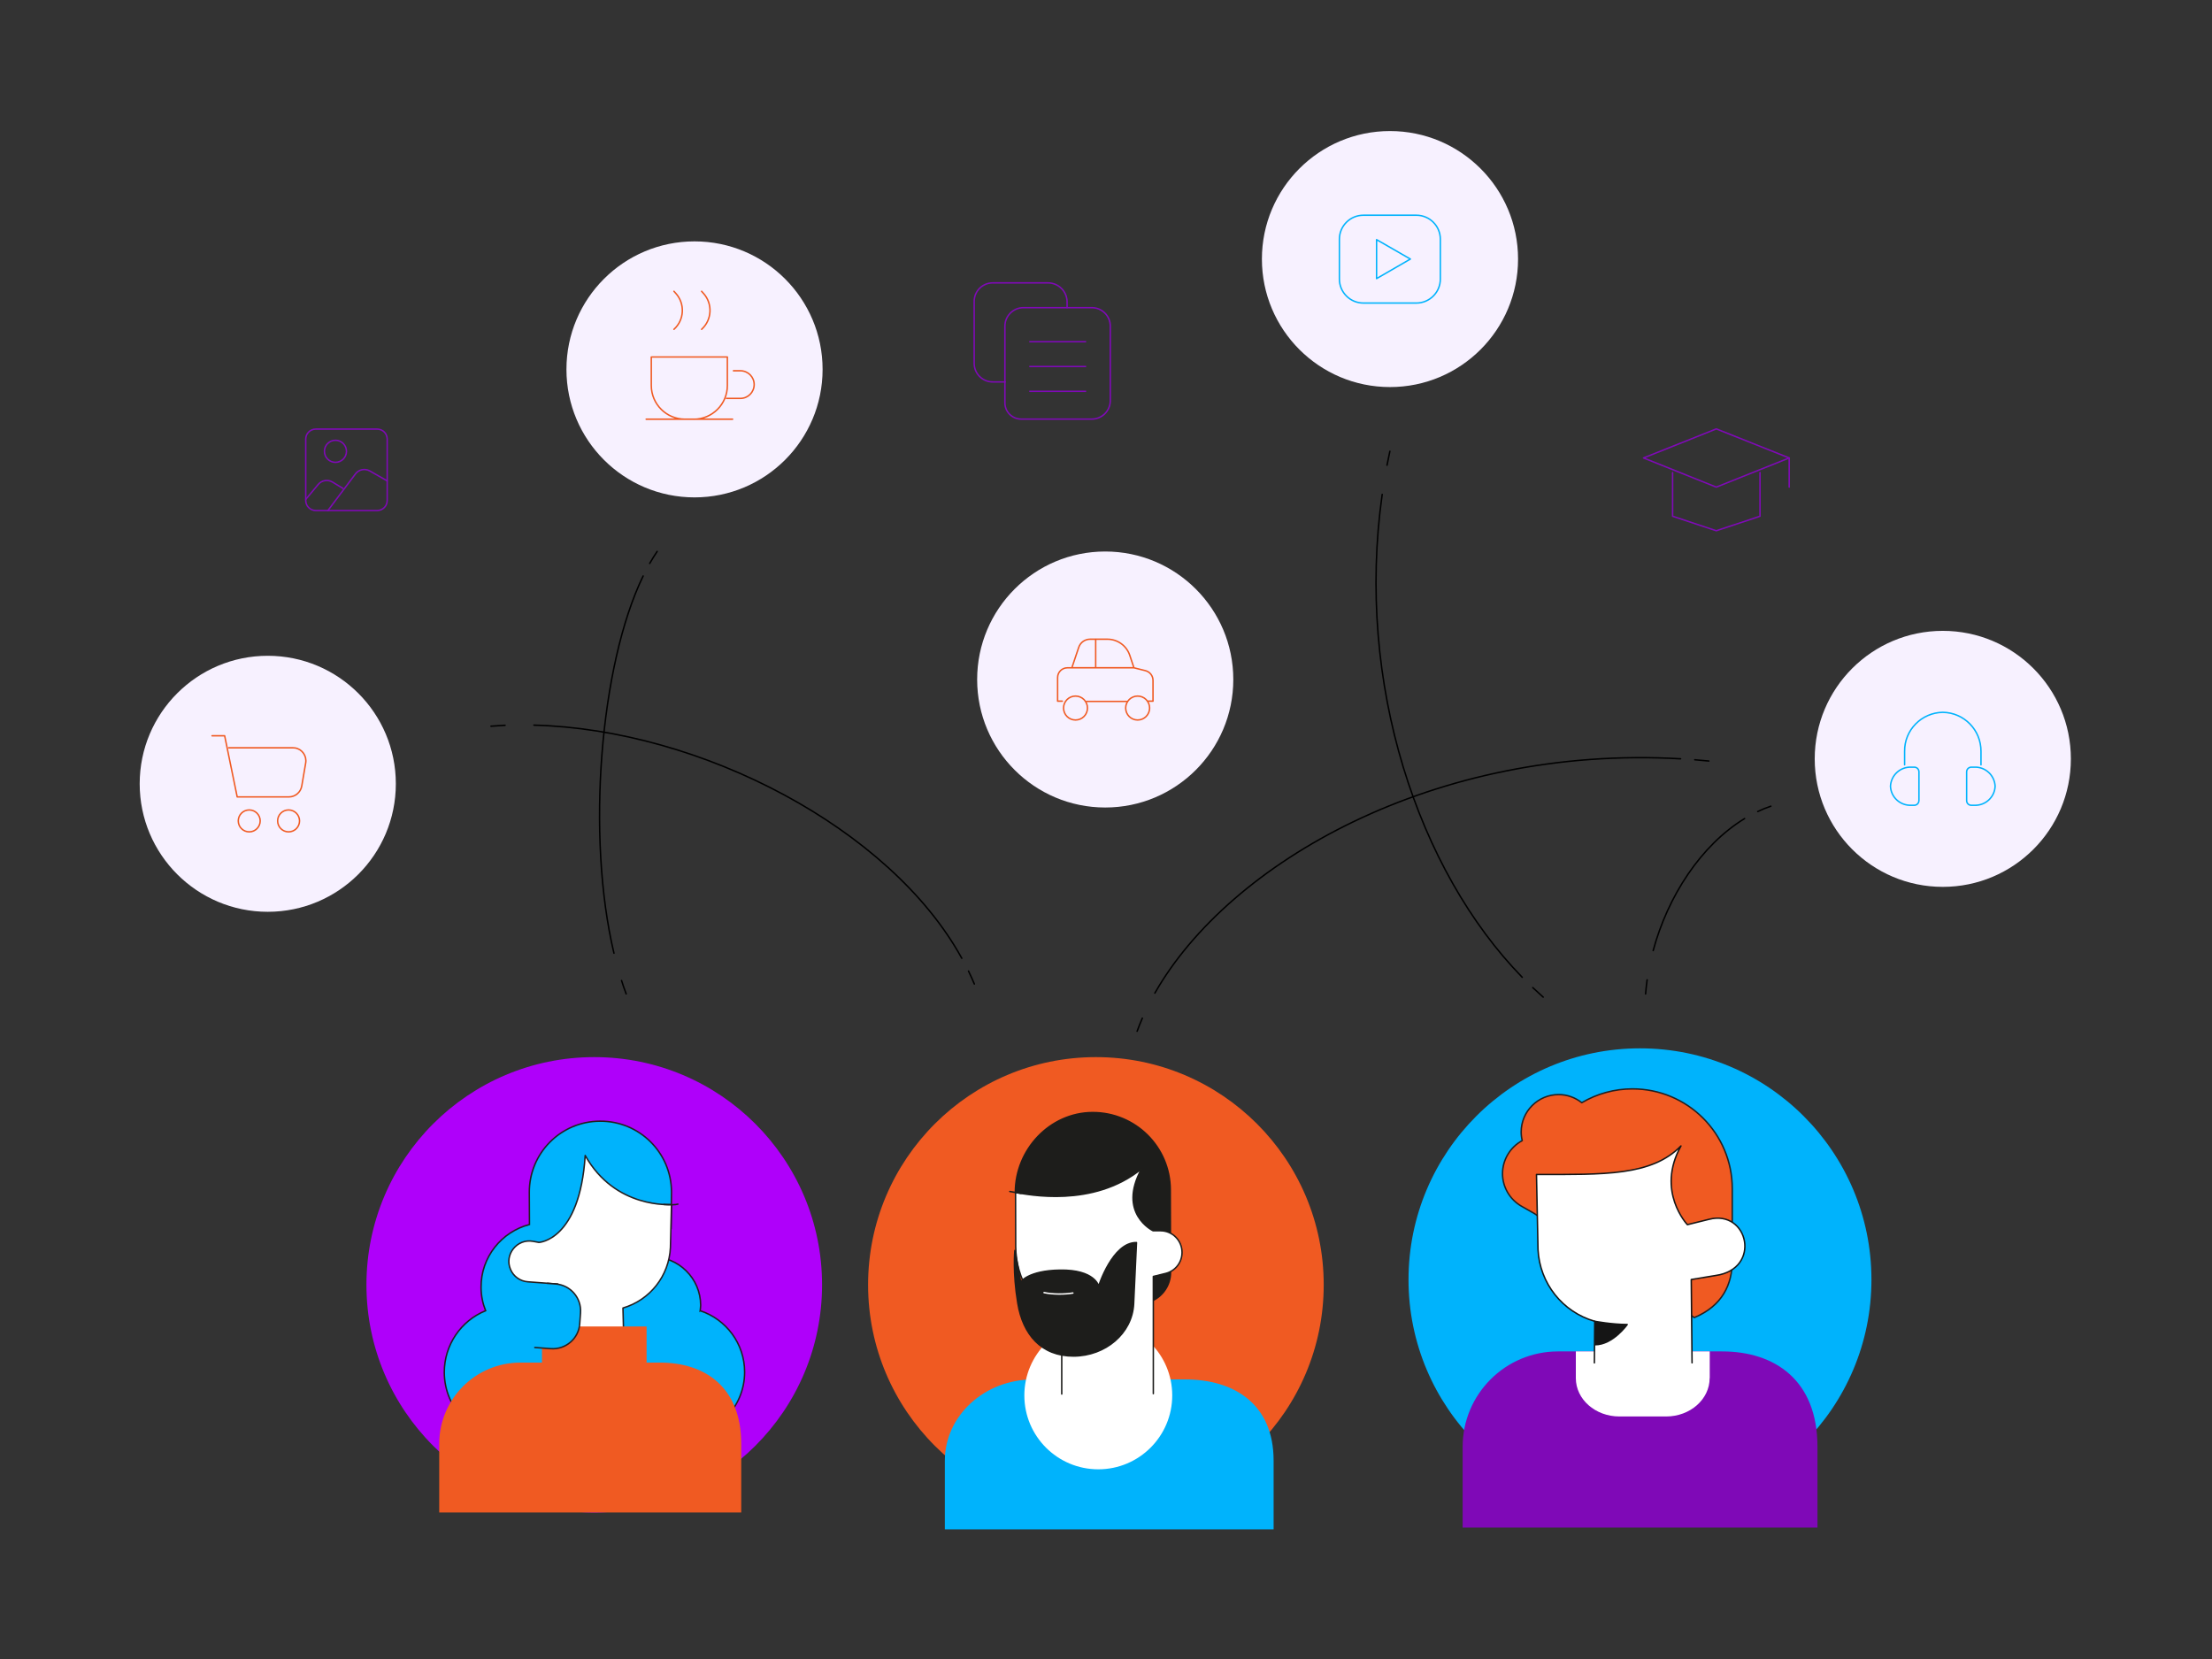 <svg width="1536" height="1152" viewBox="0 0 1536 1152" fill="none" xmlns="http://www.w3.org/2000/svg">
<rect x="0" y="0" width="1536" height="1152" fill="#333333" stroke="none"/>
<g clip-path="url(#clip0_928_6370)">
<path d="M412.646 1050.27C499.999 1050.27 570.837 979.472 570.837 892.165C570.837 804.858 499.999 734.057 412.646 734.057C325.293 734.057 254.455 804.858 254.455 892.165C254.455 979.472 325.293 1050.27 412.646 1050.27Z" fill="#AF00FA"/>
<path d="M486.169 910.252C486.279 908.965 486.537 907.715 486.537 906.355C486.463 887.681 471.236 872.609 452.515 872.682C440.194 872.682 429.491 879.483 423.643 889.335C423.128 884.115 421.73 879.005 419.45 874.3L465.977 853.126L466.271 827.614C466.161 800.374 443.982 778.391 416.655 778.538C389.327 778.648 367.406 800.815 367.553 828.128L367.664 850.295C348.281 855.294 333.9 872.94 334.047 893.93C334.047 899.701 335.224 905.142 337.21 910.142C319.85 917.236 308.521 934.11 308.521 952.858C308.521 978.37 329.192 998.992 354.644 998.992C365.126 998.992 374.726 995.463 382.449 989.582C390.284 995.684 399.957 998.992 409.887 998.992C421.804 998.992 433.243 994.287 441.665 985.869C449.941 993.515 460.791 997.779 472.082 997.743C496.909 997.743 517.064 977.634 517.064 952.784C517.064 932.933 504.191 916.134 486.279 910.178L486.169 910.252Z" fill="#00B3FC"/>
<path d="M486.169 910.252C486.279 908.965 486.537 907.715 486.537 906.355C486.463 887.681 471.236 872.609 452.515 872.682C440.194 872.682 429.491 879.483 423.643 889.335C423.128 884.115 421.73 879.005 419.45 874.3L465.977 853.126L466.271 827.614C466.161 800.374 443.982 778.391 416.655 778.538C389.327 778.648 367.406 800.815 367.553 828.128L367.664 850.295C348.281 855.294 333.9 872.94 334.047 893.93C334.047 899.701 335.224 905.142 337.21 910.142C319.85 917.236 308.521 934.11 308.521 952.858C308.521 978.37 329.192 998.992 354.644 998.992C365.126 998.992 374.726 995.463 382.449 989.582C390.284 995.684 399.957 998.992 409.887 998.992C421.804 998.992 433.243 994.287 441.665 985.869C449.941 993.515 460.791 997.779 472.082 997.743C496.909 997.743 517.064 977.634 517.064 952.784C517.064 932.933 504.191 916.134 486.279 910.178L486.169 910.252Z" stroke="#231F20" stroke-miterlimit="10"/>
<path d="M433.058 927.456L432.58 908.267C451.411 902.753 464.615 885.917 465.535 866.286L466.27 836.4C466.27 836.4 427.247 839.745 406.356 802.359C402.567 861.544 374.21 862.721 374.21 862.721L370.238 861.985C359.093 859.89 350.045 871.102 354.496 881.469C356.555 886.358 361.226 889.703 366.523 890.071L387.34 891.615L386.972 925.618V927.898" fill="white"/>
<path d="M433.058 927.456L432.58 908.267C451.411 902.753 464.615 885.917 465.535 866.286L466.27 836.4C466.27 836.4 427.247 839.745 406.356 802.359C402.567 861.544 374.21 862.721 374.21 862.721L370.238 861.985C359.093 859.89 350.045 871.102 354.496 881.469C356.555 886.358 361.226 889.703 366.523 890.071L387.34 891.615L386.972 925.618V927.898" stroke="#231F20" stroke-linecap="round" stroke-linejoin="round"/>
<path d="M470.721 836.143C468.808 836.657 466.271 836.694 460.938 836.4" stroke="#231F20" stroke-linecap="round" stroke-linejoin="round"/>
<path d="M458.289 946.168H361.411C330.258 946.168 304.99 971.423 304.99 1002.56V1050.27H514.71V1002.56C514.71 963.115 489.442 946.168 458.289 946.168Z" fill="#F05A22"/>
<path d="M448.984 921.096H376.344V952.122H448.984V921.096Z" fill="#F05A22"/>
<path d="M371.379 935.691L382.45 936.5C392.785 937.272 401.796 929.552 402.568 919.259C402.568 919.259 402.568 919.222 402.568 919.185L403.12 911.686C403.892 901.356 396.169 892.35 385.87 891.578C385.87 891.578 385.833 891.578 385.797 891.578L380.169 891.137" fill="#00B3FC"/>
<path d="M371.379 935.691L382.45 936.5C392.785 937.272 401.796 929.552 402.568 919.259C402.568 919.259 402.568 919.222 402.568 919.185L403.12 911.686C403.892 901.356 396.169 892.35 385.87 891.578C385.87 891.578 385.833 891.578 385.797 891.578L380.169 891.137" stroke="#231F20" stroke-linecap="round" stroke-linejoin="round"/>
<path d="M1138.8 1049.24C1227.58 1049.24 1299.52 977.304 1299.52 888.6C1299.52 799.896 1227.55 727.955 1138.8 727.955C1050.04 727.955 978.066 799.896 978.066 888.6C978.066 977.304 1050.04 1049.24 1138.8 1049.24Z" fill="#00B3FC"/>
<path d="M1195.69 938.41H1081.93C1045.34 938.41 1015.65 968.076 1015.65 1004.65V1060.75H1262.04V1004.65C1262.04 958.298 1232.36 938.41 1195.77 938.41H1195.69Z" fill="#7F09B7"/>
<path d="M1187.23 956.974V938.41H1094.25V956.974C1094.25 971.715 1107.83 983.589 1124.49 983.589H1156.93C1173.66 983.589 1187.16 971.642 1187.16 956.974H1187.23Z" fill="white"/>
<path d="M1133.57 756.113C1121.1 756.113 1109 759.459 1098.37 765.708C1093.81 762.069 1088.11 760.047 1082.26 760.083C1067.96 760.083 1056.3 771.737 1056.3 786.037C1056.3 788.132 1056.55 790.117 1057.03 792.029C1048.61 796.587 1043.35 805.41 1043.35 815.004C1043.35 824.341 1048.43 832.943 1056.55 837.612L1065.16 842.501L1176.53 914.92C1195.99 906.759 1202.86 891.908 1202.86 875.439V825.371C1202.86 787.103 1171.82 756.113 1133.57 756.113Z" fill="#F05A22"/>
<path d="M1133.57 756.113C1121.1 756.113 1109 759.459 1098.37 765.708C1093.81 762.069 1088.11 760.047 1082.26 760.083C1067.96 760.083 1056.3 771.737 1056.3 786.037C1056.3 788.132 1056.55 790.117 1057.03 792.029C1048.61 796.587 1043.35 805.41 1043.35 815.004C1043.35 824.341 1048.43 832.943 1056.55 837.612L1065.16 842.501L1176.53 914.92C1195.99 906.759 1202.86 891.908 1202.86 875.439V825.371C1202.86 787.103 1171.82 756.113 1133.57 756.113ZM1133.57 756.113V756.187" stroke="#231F20" stroke-linecap="round" stroke-linejoin="round"/>
<path d="M1107.13 946.351L1107.38 917.494C1084.95 911.061 1069.17 891.063 1067.99 867.793L1066.93 815.556C1114.22 815.556 1146.7 816.622 1167.26 795.742C1149.68 827.246 1171.71 850.405 1171.71 850.405L1186.72 846.693C1214.16 839.635 1223.39 881.248 1191.32 885.696L1174.4 888.49L1174.95 946.314" fill="white"/>
<path d="M1107.13 946.351L1107.38 917.494C1084.95 911.061 1069.17 891.063 1067.99 867.793L1066.93 815.556C1114.22 815.556 1146.7 816.622 1167.26 795.742C1149.68 827.246 1171.71 850.405 1171.71 850.405L1186.72 846.693C1214.16 839.635 1223.39 881.248 1191.32 885.696L1174.4 888.49L1174.95 946.314" stroke="#151515" stroke-linecap="round" stroke-linejoin="round"/>
<path d="M1107.38 917.494C1107.38 917.494 1119.34 919.737 1129.93 919.737C1129.93 919.737 1120 933.779 1107.64 933.779" fill="#151515"/>
<path d="M1107.38 917.494C1107.38 917.494 1119.34 919.737 1129.93 919.737C1129.93 919.737 1120 933.779 1107.64 933.779" stroke="#151515" stroke-linecap="round" stroke-linejoin="round"/>
<path d="M760.99 1050.27C848.342 1050.27 919.181 979.472 919.181 892.165C919.181 804.858 848.342 734.057 760.99 734.057C673.637 734.057 602.799 804.858 602.799 892.165C602.799 979.472 673.637 1050.27 760.99 1050.27Z" fill="#F05A22"/>
<path d="M822.965 957.855H717.553C683.605 957.855 656.094 983.11 656.094 1014.25V1061.96H884.387V1014.25C884.387 974.802 856.876 957.855 822.928 957.855H822.965Z" fill="#00B3FC"/>
<path d="M762.646 1020.28C791.003 1020.28 813.991 997.301 813.991 968.959C813.991 940.616 791.003 917.641 762.646 917.641C734.288 917.641 711.301 940.616 711.301 968.959C711.301 997.301 734.288 1020.28 762.646 1020.28Z" fill="white"/>
<path d="M799.976 903.377C807.516 899.958 812.849 892.312 812.812 883.452L812.629 826.142C812.555 796.476 788.427 772.472 758.672 772.545C728.991 772.619 704.973 798.351 705.047 828.091" fill="#1D1D1B"/>
<path d="M799.976 903.377C807.516 899.958 812.849 892.312 812.812 883.452L812.629 826.142C812.555 796.476 788.427 772.472 758.672 772.545C728.991 772.619 704.973 798.351 705.047 828.091" stroke="#1D1D1B" stroke-linecap="round" stroke-linejoin="round"/>
<path d="M800.86 967.745V886.356L809.393 884.261C816.124 882.607 820.832 876.578 820.795 869.63C820.795 861.359 814.101 854.632 805.825 854.632C805.789 854.632 805.752 854.632 805.715 854.632H800.713C800.713 854.632 775.703 842.684 792.658 811.658C758.894 839.008 713.434 829.377 705.195 828.054L705.306 865.623C705.379 888.525 718.326 908.339 737.268 918.301V968.002" fill="white"/>
<path d="M800.86 967.745V886.356L809.393 884.261C816.124 882.607 820.832 876.578 820.795 869.63C820.795 861.359 814.101 854.632 805.825 854.632C805.789 854.632 805.752 854.632 805.715 854.632H800.713C800.713 854.632 775.703 842.684 792.658 811.658C758.894 839.008 713.434 829.377 705.195 828.054L705.306 865.623C705.379 888.525 718.326 908.339 737.268 918.301V968.002" stroke="#1D1D1B" stroke-linecap="round" stroke-linejoin="round"/>
<path d="M737.193 918.228C743.152 921.132 751.574 923.228 762.903 923.228C758.673 927.418 748.706 933.815 737.267 934.918V918.265L737.193 918.191V918.228Z" fill="#3655BA" stroke="#3655BA" stroke-linecap="round" stroke-linejoin="round"/>
<path d="M701.186 827.355C701.186 827.355 706.077 828.201 709.056 828.716" stroke="#1D1D1B" stroke-linecap="round" stroke-linejoin="round"/>
<path d="M789.165 862.904L787.179 905.62C786.075 925.802 767.722 941.572 745.433 941.645C723.071 941.645 710.382 926.72 706.777 905.068C703.173 883.416 704.718 868.308 704.718 868.308L708.764 890.143C708.764 890.143 714.097 882.277 735.944 881.983C760.292 881.541 762.904 893.048 762.904 893.048C762.904 893.048 772.503 862.536 789.165 862.83V862.904Z" fill="#1D1D1B" stroke="#1D1D1B" stroke-linecap="round" stroke-linejoin="round"/>
<path d="M724.982 897.568C730.941 898.855 739.216 898.855 744.991 897.862" stroke="white" stroke-linecap="round" stroke-linejoin="round"/>
<path d="M1142.69 690.163C1142.95 686.929 1143.32 683.657 1143.76 680.385M1147.95 660.093C1158.1 622.34 1181.2 586.866 1211.44 568.412M1220.56 563.522C1223.5 562.089 1226.55 560.876 1229.68 559.81M789.605 716.117C790.709 713.102 791.886 710.051 793.247 707M801.927 689.612C853.713 598.556 997.045 517.094 1166.97 526.909M1176.83 527.57C1180.1 527.828 1183.34 528.122 1186.61 528.453M965.12 313.365C964.458 316.6 963.759 319.798 963.134 323.033" stroke="black" stroke-linecap="round" stroke-linejoin="round"/>
<path d="M959.787 343.326C941.139 475.003 984.981 604.732 1057.03 678.621M1064.35 685.79C1066.78 688.069 1069.17 690.238 1071.6 692.407M434.825 690.164C433.648 687.113 432.582 683.989 431.589 680.864M426.329 661.895C407.056 580.875 416.619 461.769 446.595 399.975M451.156 391.225C452.847 388.248 454.576 385.528 456.342 382.918M340.926 504.265C344.162 504.008 347.436 503.824 350.709 503.64" stroke="black" stroke-linecap="round" stroke-linejoin="round"/>
<path d="M370.754 503.529C486.464 506.507 618.21 575.139 667.863 665.424M672.534 674.32C673.968 677.298 675.329 680.275 676.58 683.29" stroke="black" stroke-linecap="round" stroke-linejoin="round"/>
<path d="M710.786 213.635H758.122C765.221 213.635 770.995 219.369 770.995 226.501V278.15C770.995 285.245 765.257 291.016 758.122 291.016H709.094C702.878 291.016 697.803 285.98 697.803 279.731V226.501C697.803 219.406 703.577 213.635 710.676 213.635H710.749H710.786Z" stroke="#7F09B7" stroke-linecap="round" stroke-linejoin="round"/>
<path d="M740.981 213.634V209.737C740.981 202.385 735.059 196.43 727.703 196.43C727.703 196.43 727.703 196.43 727.667 196.43H689.342C682.243 196.43 676.469 202.164 676.469 209.296V252.343C676.469 259.438 682.243 265.209 689.342 265.209H697.985M715.125 237.271H753.817M715.125 254.475H753.817M715.125 271.716H753.817M1141.26 317.998L1191.79 297.816L1242.4 317.998L1191.79 338.253L1141.26 317.998Z" stroke="#7F09B7" stroke-linecap="round" stroke-linejoin="round"/>
<path d="M1161.45 328.144V358.472L1191.79 368.544L1222.14 358.472V328.144M1242.4 317.998V338.253" stroke="#7F09B7" stroke-linecap="round" stroke-linejoin="round"/>
<path d="M767.463 560.73C816.565 560.73 856.398 520.918 856.398 471.843C856.398 422.767 816.565 382.955 767.463 382.955C718.362 382.955 678.529 422.767 678.529 471.843C678.529 520.918 718.362 560.73 767.463 560.73Z" fill="#F7F1FF"/>
<path d="M746.83 499.964C751.427 499.964 755.142 496.251 755.142 491.656C755.142 487.06 751.427 483.348 746.83 483.348C742.232 483.348 738.518 487.06 738.518 491.656C738.518 496.251 742.232 499.964 746.83 499.964ZM789.973 499.964C794.57 499.964 798.285 496.251 798.285 491.656C798.285 487.06 794.57 483.348 789.973 483.348C785.375 483.348 781.661 487.06 781.661 491.656C781.661 496.251 785.375 499.964 789.973 499.964Z" stroke="#F05A22" stroke-linecap="round" stroke-linejoin="round"/>
<path d="M737.672 486.877H734.398V470.518C734.398 466.732 737.451 463.717 741.203 463.717H744.292L749.074 449.491C750.214 446.109 753.377 443.866 756.945 443.866H769.008C776.033 443.866 782.249 448.351 784.493 455.005L787.398 463.717L795.38 465.702C798.469 466.511 800.639 469.231 800.639 472.466V486.877H797.182M744.329 463.681H787.362M760.843 443.793V463.423M754.48 487.06H782.286" stroke="#F05A22" stroke-linecap="round" stroke-linejoin="round"/>
<path d="M185.934 633.148C235.072 633.148 274.868 593.336 274.868 544.261C274.868 495.185 235.035 455.373 185.934 455.373C136.833 455.373 97 495.185 97 544.261C97 593.336 136.833 633.148 185.934 633.148ZM482.271 345.385C531.372 345.385 571.205 305.573 571.205 256.497C571.205 207.421 531.372 167.609 482.271 167.609C433.17 167.609 393.337 207.421 393.337 256.497C393.337 305.573 433.17 345.385 482.271 345.385Z" fill="#F7F1FF"/>
<path d="M147.242 510.919H155.996L164.713 553.378H200.573C205.024 553.378 208.812 550.143 209.548 545.768L212.269 529.814C213.115 524.925 209.842 520.22 204.95 519.374C204.95 519.374 204.876 519.374 204.84 519.374C204.362 519.301 203.847 519.264 203.295 519.264H158.865M509.305 257.453H514.086C519.383 257.453 523.686 261.718 523.686 266.974C523.686 266.974 523.686 267.011 523.686 267.048C523.686 272.341 519.419 276.643 514.16 276.643C514.16 276.643 514.123 276.643 514.086 276.643H504.487M448.691 291.089H508.716M468.001 228.67C475.247 222.126 475.798 210.914 469.251 203.672C469.215 203.636 469.178 203.562 469.104 203.525L468.001 202.275M487.2 228.67C494.446 222.126 494.997 210.914 488.451 203.672C488.414 203.636 488.377 203.562 488.303 203.525L487.2 202.275M173.062 577.64C177.255 577.64 180.675 574.221 180.675 570.03C180.675 565.84 177.255 562.421 173.062 562.421C168.869 562.421 165.448 565.84 165.448 570.03C165.448 574.221 168.869 577.64 173.062 577.64ZM200.389 577.64C204.582 577.64 208.003 574.221 208.003 570.03C208.003 565.84 204.582 562.421 200.389 562.421C196.196 562.421 192.776 565.84 192.776 570.03C192.776 574.221 196.196 577.64 200.389 577.64ZM481.683 291.089H475.688C462.778 291.089 452.296 280.649 452.259 267.746V247.896H505.075V267.71C505.075 280.613 494.63 291.089 481.72 291.126H481.683V291.089Z" stroke="#F05A22" stroke-linecap="round" stroke-linejoin="round"/>
<path d="M1349.07 615.834C1398.2 615.834 1438 576.022 1438 526.946C1438 477.871 1398.17 438.059 1349.07 438.059C1299.96 438.059 1260.13 477.871 1260.13 526.946C1260.13 576.022 1299.96 615.834 1349.07 615.834Z" fill="#F7F1FF"/>
<path d="M1322.55 531.1V521.762C1322.36 506.984 1334.24 494.853 1349.07 494.633C1363.85 494.817 1375.69 506.948 1375.58 521.762V531.1M1332.48 555.913C1332.48 557.714 1331.04 559.185 1329.24 559.185H1327.14C1319.53 559.479 1313.02 553.597 1312.73 545.951C1313.09 538.341 1319.53 532.386 1327.14 532.717H1329.24C1331.12 532.717 1332.51 534.187 1332.51 535.989V555.913H1332.48ZM1365.62 555.913C1365.62 557.788 1367.09 559.185 1368.89 559.185H1370.99C1378.6 559.479 1385.11 553.597 1385.4 545.951C1385.04 538.341 1378.6 532.386 1370.99 532.717H1368.89C1367.09 532.717 1365.62 534.151 1365.62 535.952C1365.62 535.952 1365.62 535.952 1365.62 535.989V555.913Z" stroke="#00B3FC" stroke-linecap="round" stroke-linejoin="round"/>
<path d="M965.192 268.775C1014.33 268.775 1054.13 228.963 1054.13 179.888C1054.13 130.812 1014.29 91 965.192 91C916.091 91 876.258 130.812 876.258 179.888C876.258 228.963 916.091 268.775 965.192 268.775Z" fill="#F7F1FF"/>
<path d="M983.51 149.449H946.73C937.535 149.449 930.068 156.912 930.068 166.102V193.783C930.068 202.973 937.535 210.435 946.73 210.435H983.51C992.705 210.435 1000.17 202.973 1000.17 193.783V166.102C1000.17 156.912 992.705 149.449 983.51 149.449Z" stroke="#00B3FC" stroke-linecap="round" stroke-linejoin="round"/>
<path d="M979.352 179.888L955.887 166.396V193.452L979.352 179.888Z" stroke="#00B3FC" stroke-linecap="round" stroke-linejoin="round"/>
<path d="M268.873 333.916L256.809 327.042C253.462 325.13 249.122 325.976 246.841 329.064L227.753 354.429M238.014 339.063L230.842 334.725C227.569 332.777 223.376 333.475 220.948 336.416L212.342 346.746" stroke="#7F09B7" stroke-linecap="round" stroke-linejoin="round"/>
<path d="M261.921 297.963H219.256C215.431 297.963 212.305 301.051 212.305 304.911V347.553C212.305 351.376 215.431 354.501 219.256 354.501H261.921C265.746 354.501 268.872 351.413 268.872 347.553V304.911C268.872 301.088 265.783 297.963 261.921 297.963Z" stroke="#7F09B7" stroke-linecap="round" stroke-linejoin="round"/>
<path d="M232.903 321.05C237.133 321.05 240.59 317.631 240.59 313.404C240.59 309.176 237.169 305.721 232.94 305.721C228.71 305.721 225.253 309.176 225.289 313.404C225.289 317.631 228.71 321.05 232.94 321.05H232.903Z" stroke="#7F09B7" stroke-linecap="round" stroke-linejoin="round"/>
</g>
<defs>
<clipPath id="clip0_928_6370">
<rect width="1341" height="971" fill="white" transform="translate(97 91)"/>
</clipPath>
</defs>
</svg>
